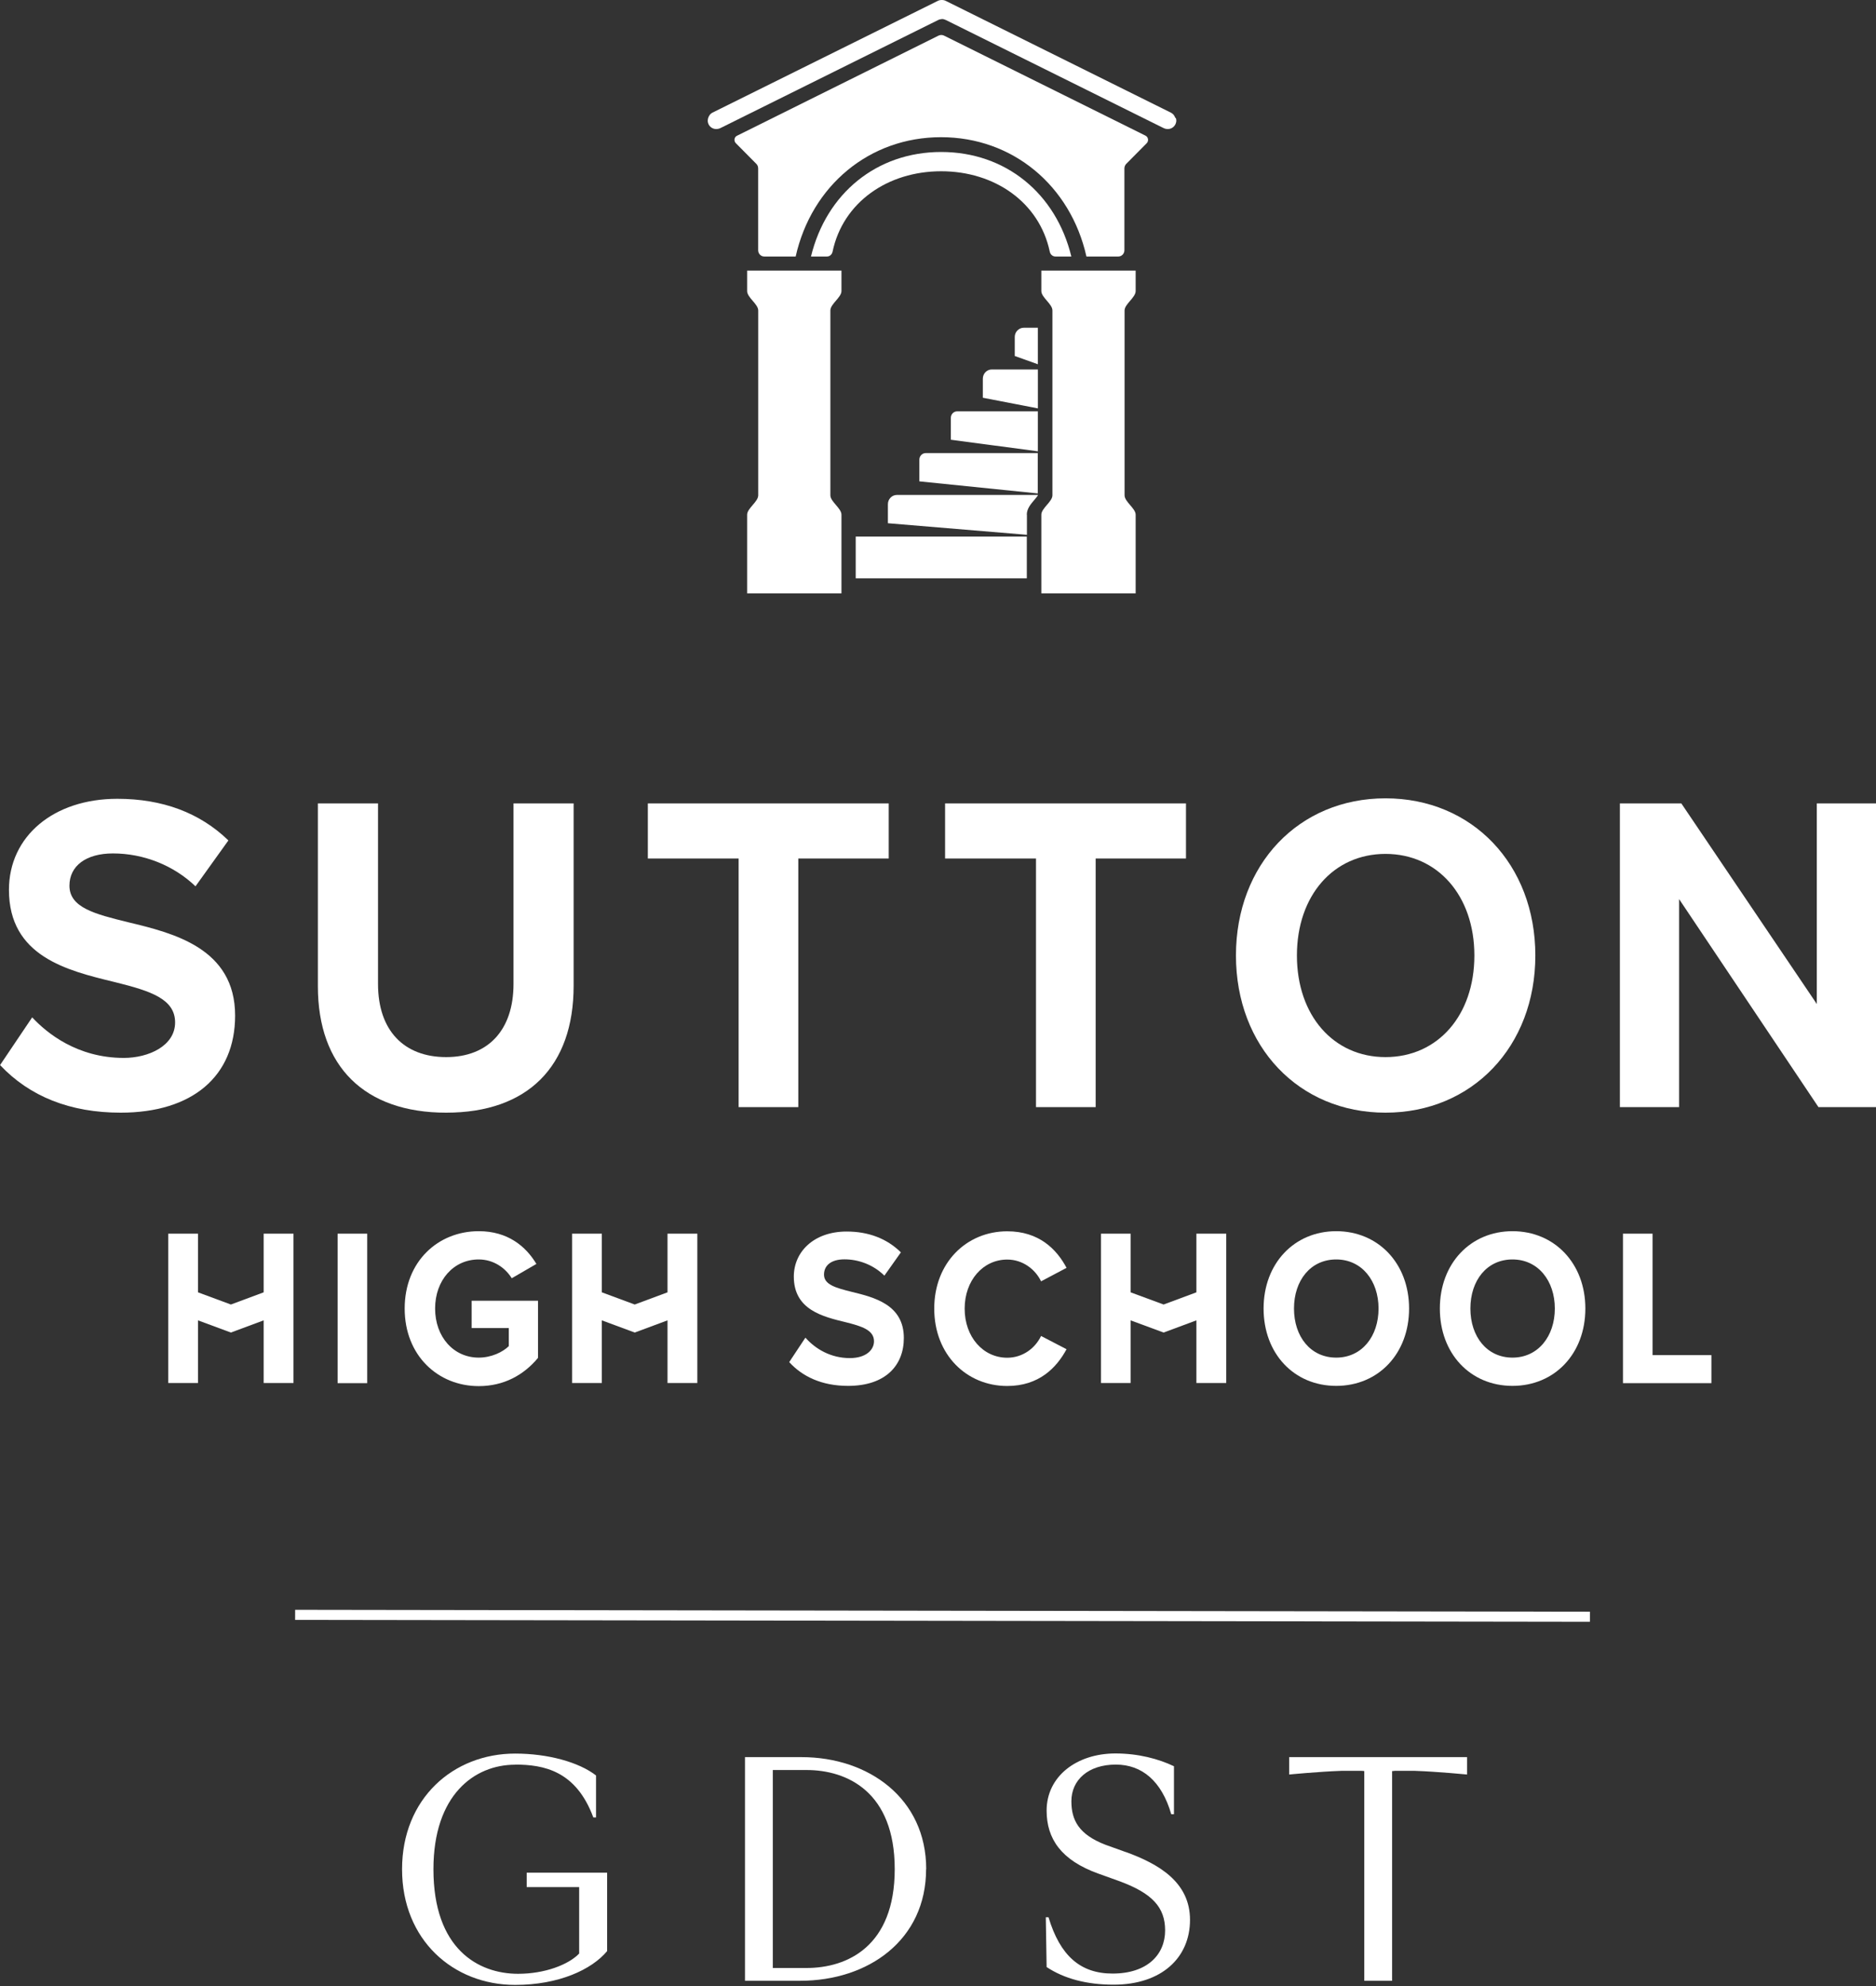 <svg width="119" height="126" viewBox="0 0 119 126" fill="none" xmlns="http://www.w3.org/2000/svg">
<rect x="0" y="0" width="119" height="126" fill="#333333" stroke="none"/>
<path d="M0 67.567C1.885 69.571 4.458 70.591 7.652 70.591C12.199 70.591 14.914 68.288 14.914 64.431C14.914 60.147 10.98 59.194 8.108 58.504C6.036 57.993 4.405 57.588 4.405 56.192C4.405 54.932 5.46 54.144 7.165 54.144C9.11 54.144 11.018 54.902 12.401 56.23L14.488 53.319C12.678 51.563 10.307 50.678 7.442 50.678C3.396 50.678 0.568 53.056 0.568 56.455C0.568 60.679 4.263 61.572 7.225 62.293L7.345 62.323C9.544 62.87 11.107 63.373 11.107 64.866C11.107 66.359 9.417 67.117 7.854 67.117C4.892 67.117 2.962 65.534 2.042 64.544L0.007 67.567H0Z" fill="white"/>
<path d="M20.164 50.97V62.57C20.164 67.665 23.126 70.591 28.302 70.591C33.478 70.591 36.387 67.658 36.387 62.54V50.97H32.573V62.428C32.573 65.332 30.98 67.065 28.302 67.065C25.624 67.065 23.979 65.377 23.979 62.428V50.97H20.164Z" fill="white"/>
<path d="M46.853 70.239H50.638V54.467H56.374V50.97H41.094V54.467H46.853V70.239Z" fill="white"/>
<path d="M65.716 70.239H69.501V54.467H75.23V50.97H59.949V54.467H65.716V70.239Z" fill="white"/>
<path d="M87.885 50.648C82.387 50.648 78.4 54.842 78.4 60.619C78.4 66.397 82.387 70.591 87.885 70.591C93.382 70.591 97.391 66.397 97.391 60.619C97.391 54.842 93.39 50.648 87.885 50.648ZM87.885 67.065C84.579 67.065 82.267 64.416 82.267 60.619C82.267 56.823 84.579 54.174 87.885 54.174C91.191 54.174 93.524 56.823 93.524 60.619C93.524 64.416 91.206 67.065 87.885 67.065Z" fill="white"/>
<path d="M115.35 70.239H119V50.97H115.245V63.703L115.118 63.508L106.651 50.97H102.754V70.239H106.509V57.04L115.35 70.239Z" fill="white"/>
<path d="M16.725 83.767L14.646 84.54L12.559 83.767V87.744H10.674V78.267H12.559V81.989L14.646 82.762L16.725 81.989V78.267H18.617V87.744H16.725V83.767Z" fill="white"/>
<path d="M42.342 83.767L40.263 84.54L38.176 83.767V87.744H36.291V78.267H38.176V81.989L40.263 82.762L42.342 81.989V78.267H44.234V87.744H42.342V83.767Z" fill="white"/>
<path d="M23.293 78.267H21.416V87.751H23.293V78.267Z" fill="white"/>
<path d="M30.375 78.11C32.2 78.11 33.352 79.062 34.025 80.188L32.461 81.096C32.05 80.428 31.295 79.903 30.367 79.903C28.767 79.903 27.6 81.224 27.6 83.017C27.6 84.81 28.767 86.131 30.367 86.131C31.175 86.131 31.893 85.778 32.274 85.403V84.255H29.918V82.522H34.129V86.146C33.232 87.226 31.975 87.939 30.367 87.939C27.787 87.939 25.67 86.003 25.67 83.017C25.67 80.031 27.787 78.11 30.367 78.11" fill="white"/>
<path d="M51.102 84.878C51.723 85.576 52.688 86.161 53.907 86.161C54.939 86.161 55.44 85.636 55.44 85.095C55.44 84.383 54.67 84.142 53.653 83.887C52.209 83.535 50.354 83.107 50.354 80.991C50.354 79.415 51.626 78.132 53.705 78.132C55.111 78.132 56.271 78.59 57.146 79.453L56.099 80.931C55.38 80.218 54.431 79.896 53.57 79.896C52.71 79.896 52.269 80.293 52.269 80.864C52.269 81.501 53.01 81.704 54.027 81.959C55.485 82.312 57.333 82.784 57.333 84.885C57.333 86.619 56.181 87.924 53.795 87.924C52.104 87.924 50.885 87.316 50.062 86.416L51.08 84.878H51.102Z" fill="white"/>
<path d="M59.262 83.017C59.262 80.106 61.311 78.117 63.892 78.117C65.904 78.117 67.026 79.25 67.654 80.436L66.038 81.291C65.672 80.526 64.871 79.91 63.892 79.91C62.358 79.91 61.191 81.231 61.191 83.024C61.191 84.818 62.358 86.138 63.892 86.138C64.871 86.138 65.664 85.538 66.038 84.758L67.654 85.598C67.018 86.776 65.904 87.931 63.892 87.931C61.311 87.931 59.262 85.943 59.262 83.024" fill="white"/>
<path d="M84.76 78.11C87.43 78.11 89.382 80.158 89.382 83.017C89.382 85.876 87.438 87.924 84.76 87.924C82.082 87.924 80.153 85.876 80.153 83.017C80.153 80.158 82.097 78.11 84.76 78.11ZM84.76 79.903C83.129 79.903 82.082 81.239 82.082 83.017C82.082 84.795 83.129 86.131 84.76 86.131C86.391 86.131 87.445 84.78 87.445 83.017C87.445 81.254 86.383 79.903 84.76 79.903Z" fill="white"/>
<path d="M95.941 78.11C98.612 78.11 100.564 80.158 100.564 83.017C100.564 85.876 98.619 87.924 95.941 87.924C93.264 87.924 91.334 85.876 91.334 83.017C91.334 80.158 93.279 78.11 95.941 78.11ZM95.941 79.903C94.311 79.903 93.271 81.239 93.271 83.017C93.271 84.795 94.318 86.131 95.941 86.131C97.564 86.131 98.627 84.78 98.627 83.017C98.627 81.254 97.564 79.903 95.941 79.903Z" fill="white"/>
<path d="M102.949 78.267H104.827V85.973H108.559V87.751H102.949V78.267Z" fill="white"/>
<path d="M75.891 83.767L73.811 84.54L71.717 83.767V87.744H69.84V78.267H71.717V81.989L73.811 82.762L75.891 81.989V78.267H77.783V87.744H75.891V83.767Z" fill="white"/>
<path d="M32.669 111.95C34.502 111.95 36.544 112.347 37.636 115.304H37.808V112.64C36.716 111.792 34.749 111.252 32.677 111.252C28.75 111.252 25.504 114.103 25.504 118.59C25.504 123.077 28.75 125.928 32.677 125.928C35.452 125.928 37.539 124.953 38.511 123.783V118.808H33.41V119.723H36.738V123.94C36.058 124.645 34.562 125.223 32.864 125.223C30.328 125.223 27.494 123.64 27.494 118.59C27.494 113.871 30.096 111.957 32.677 111.957" fill="white"/>
<path d="M58.752 118.583C58.752 114.096 55.094 111.477 50.846 111.477H47.256V125.666H50.756C55.094 125.666 58.745 123.07 58.745 118.583M49.021 112.295H51.16C53.741 112.295 56.755 113.683 56.755 118.583C56.755 123.482 53.748 124.855 51.16 124.855H49.021V112.295Z" fill="white"/>
<path d="M71.417 117.502L70.123 117.037C68.425 116.384 67.961 115.469 67.961 114.276C67.961 112.925 69.031 111.95 70.781 111.95C72.434 111.95 73.69 112.993 74.296 115.101H74.468V112.055C73.496 111.59 72.209 111.244 70.758 111.244C68.29 111.244 66.39 112.7 66.39 114.868C66.39 116.654 67.31 118.02 69.674 118.868L70.968 119.333C73.092 120.106 73.907 121.006 73.907 122.469C73.907 124 72.785 125.208 70.571 125.208C68.529 125.208 67.243 124.075 66.51 121.636H66.338L66.39 124.795C67.512 125.538 68.941 125.913 70.639 125.913C73.683 125.913 75.486 124.203 75.486 121.802C75.486 119.401 73.496 118.252 71.409 117.495" fill="white"/>
<path d="M81.783 112.58C81.783 112.58 83.608 112.4 85.089 112.347H86.368C86.435 112.347 86.488 112.355 86.54 112.362V125.666H88.305V112.362C88.358 112.362 88.41 112.355 88.47 112.347H89.749C91.23 112.4 93.062 112.58 93.062 112.58V111.477H81.775V112.58H81.783Z" fill="white"/>
<path d="M18.721 102.45L100.854 102.57" stroke="white" stroke-width="0.64" stroke-miterlimit="10"/>
<path d="M53.376 37.644V32.654C53.376 32.242 52.673 31.829 52.673 31.424V19.696C52.673 19.283 53.376 18.871 53.376 18.466V17.168H47.393V18.466C47.393 18.878 48.096 19.291 48.096 19.696V31.424C48.096 31.837 47.393 32.249 47.393 32.654V37.644H53.376Z" fill="white"/>
<path d="M66.055 37.644V32.654C66.055 32.242 66.758 31.829 66.758 31.424V19.696C66.758 19.283 66.055 18.871 66.055 18.466V17.168H72.038C72.038 17.168 72.038 17.978 72.038 18.466C72.038 18.878 71.335 19.291 71.335 19.696V31.424C71.335 31.837 72.038 32.249 72.038 32.654V37.644H66.055Z" fill="white"/>
<path d="M59.701 9.642C55.617 9.642 52.416 12.268 51.443 16.275H52.453C52.633 16.275 52.775 16.147 52.812 15.967C53.47 12.838 56.305 10.865 59.701 10.865C63.097 10.865 65.931 12.838 66.59 15.967C66.627 16.147 66.777 16.275 66.949 16.275H67.958C66.986 12.268 63.785 9.642 59.701 9.642Z" fill="white"/>
<path d="M72.663 8.606L59.88 2.259C59.776 2.206 59.648 2.206 59.536 2.259L46.746 8.614C46.574 8.696 46.537 8.937 46.671 9.079L47.98 10.4C48.055 10.475 48.092 10.58 48.092 10.685V15.877C48.092 16.095 48.264 16.275 48.481 16.275H50.471C51.481 11.773 55.153 8.704 59.693 8.704C64.233 8.704 67.906 11.773 68.916 16.275H70.935C71.152 16.275 71.324 16.095 71.324 15.877V10.685C71.324 10.58 71.369 10.475 71.436 10.4L72.738 9.087C72.88 8.944 72.843 8.696 72.663 8.606Z" fill="white"/>
<path d="M74.557 7.488C74.557 7.488 74.542 7.451 74.534 7.436C74.519 7.391 74.497 7.353 74.467 7.316C74.46 7.301 74.445 7.286 74.437 7.271C74.392 7.226 74.347 7.188 74.295 7.158L60.001 0.06C59.919 0.015 59.829 0 59.74 0C59.65 0 59.56 0.015 59.478 0.06L45.184 7.151C45.132 7.181 45.08 7.218 45.042 7.263C45.027 7.278 45.02 7.293 45.012 7.308C44.982 7.346 44.96 7.383 44.945 7.428C44.945 7.443 44.93 7.458 44.922 7.481C44.907 7.541 44.893 7.608 44.893 7.676C44.907 7.976 45.162 8.201 45.454 8.186C45.454 8.186 45.588 8.179 45.663 8.141C45.738 8.104 45.76 8.096 45.76 8.096L59.515 1.268C59.59 1.231 59.672 1.216 59.755 1.208C59.837 1.208 59.912 1.231 59.994 1.268L73.749 8.096C73.749 8.096 73.771 8.104 73.846 8.141C73.921 8.179 74.056 8.186 74.056 8.186C74.347 8.201 74.594 7.976 74.617 7.676C74.617 7.608 74.609 7.548 74.587 7.481" fill="white"/>
<path d="M65.837 23.44H62.912C62.598 23.44 62.344 23.703 62.344 24.026V25.234L65.837 25.909V23.44Z" fill="white"/>
<path d="M65.835 26.097H60.718C60.494 26.097 60.315 26.277 60.315 26.509V27.898L65.835 28.633V26.104V26.097Z" fill="white"/>
<path d="M65.835 20.792H64.945C64.631 20.792 64.369 21.054 64.369 21.377V22.585L65.835 23.11V20.792Z" fill="white"/>
<path d="M65.835 28.745H58.722C58.498 28.745 58.318 28.933 58.318 29.158V30.539L65.828 31.304V28.745H65.835Z" fill="white"/>
<path d="M65.134 34.043H54.281V36.691H65.134V34.043Z" fill="white"/>
<path d="M65.133 32.654C65.133 32.279 65.38 31.987 65.597 31.732C65.679 31.634 65.822 31.469 65.836 31.416V31.401H56.891C56.577 31.401 56.322 31.664 56.322 31.987V33.195L65.141 33.93V32.647L65.133 32.654Z" fill="white"/>
</svg>
